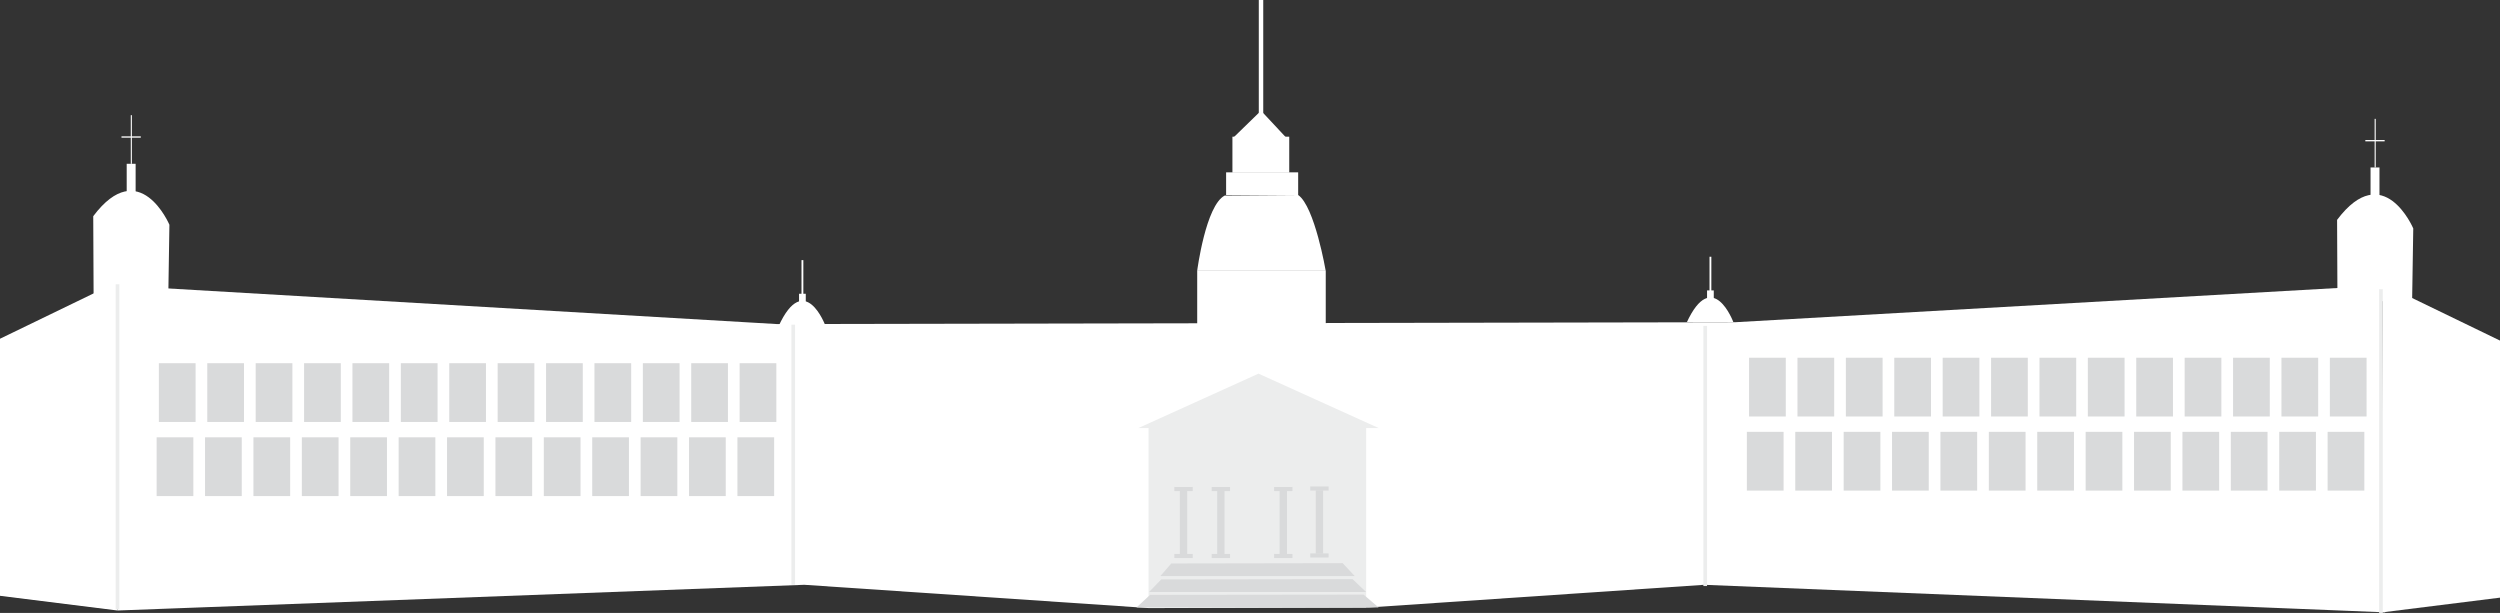 <svg xmlns="http://www.w3.org/2000/svg" viewBox="0 0 680.75 166.91"><rect x="0" y="0" width="680.75" height="166.91" fill="#333333" stroke="none"/><defs><style>.cls-1{fill:#fff;}.cls-2{fill:#eceded;}.cls-3{fill:#d9dadb;}.cls-4{fill:none;stroke:#eceded;}</style></defs><title>ferienwohnung-rheinstetten</title><g id="Ebene_2" data-name="Ebene 2"><g id="Ebene_2-2" data-name="Ebene 2"><polygon class="cls-1" points="649.5 166.74 464 159.24 372.83 165.41 312.83 165.58 219 159.24 32 166.24 32 77.74 211.5 88.24 472.5 87.74 648.5 77.74 649.5 166.74"/><polygon class="cls-1" points="0 92.24 32 76.74 32 166.24 0 162.24 0 92.24"/><polyline class="cls-1" points="648.75 166.74 680.75 162.74 680.75 92.74 648.75 77.24"/><rect class="cls-1" x="326" y="73.74" width="35" height="14.5"/><path class="cls-1" d="M353.49,53.1l-20,.15c-5.19,2.69-7.5,20.5-7.5,20.5h35S358,56.23,353.49,53.1Z"/><rect class="cls-1" x="333.87" y="46.93" width="19.62" height="6.17"/><rect class="cls-1" x="335.59" y="37.22" width="15.47" height="9.81"/><polygon class="cls-1" points="343.38 30.14 343.38 30.14 336.01 37.31 350.07 37.31 343.38 30.14"/><rect class="cls-1" x="342.77" width="1.21" height="30.85"/><path class="cls-1" d="M46.13,61.2S38,42.08,25.39,58.87L25.49,81H45.82Z"/><rect class="cls-1" x="34.5" y="44.6" width="2.43" height="8.29"/><rect class="cls-1" x="35.61" y="31.36" width="0.3" height="13.25"/><rect class="cls-1" x="33.08" y="37.13" width="5.26" height="0.36"/><path class="cls-1" d="M657.13,62.2S649,43.08,636.39,59.87l.1,22.15h20.33Z"/><rect class="cls-1" x="645.5" y="45.6" width="2.43" height="8.29"/><rect class="cls-1" x="646.61" y="32.36" width="0.3" height="13.25"/><rect class="cls-1" x="644.08" y="38.13" width="5.26" height="0.36"/><path class="cls-1" d="M224.75,88.66s-5.67-15.25-12.75.17v-.17Z"/><rect class="cls-1" x="217.58" y="79.99" width="1.83" height="2.25"/><rect class="cls-1" x="218.25" y="70.83" width="0.5" height="10.08"/><path class="cls-1" d="M472,87.74s-5.67-15.25-12.75.17v-.17Z"/><rect class="cls-1" x="464.83" y="79.08" width="1.83" height="2.25"/><rect class="cls-1" x="465.5" y="69.91" width="0.5" height="10.08"/></g><g id="Ebene_3" data-name="Ebene 3"><rect class="cls-2" x="312.75" y="115.94" width="59.25" height="49.47"/><polygon class="cls-2" points="309.95 116.57 342.69 101.74 375.43 116.57 309.95 116.57"/><polygon class="cls-3" points="375.39 165.41 309.47 165.41 313.17 161.98 371.3 161.91 375.39 165.41"/><polygon class="cls-3" points="371.98 161.2 312.89 161.2 316.2 157.78 368.31 157.7 371.98 161.2"/><polygon class="cls-3" points="368.89 156.86 315.97 156.86 318.94 153.43 365.61 153.35 368.89 156.86"/><rect class="cls-3" x="321.28" y="133.62" width="2" height="17.3"/><rect class="cls-3" x="319.78" y="150.83" width="5" height="1.12"/><rect class="cls-3" x="319.78" y="132.6" width="5" height="1.12"/><rect class="cls-3" x="331.44" y="133.62" width="2" height="17.3"/><rect class="cls-3" x="329.94" y="150.83" width="5" height="1.12"/><rect class="cls-3" x="329.94" y="132.6" width="5" height="1.12"/><rect class="cls-3" x="348.44" y="133.62" width="2" height="17.3"/><rect class="cls-3" x="346.94" y="150.83" width="5" height="1.12"/><rect class="cls-3" x="346.94" y="132.6" width="5" height="1.12"/><rect class="cls-3" x="358.28" y="133.48" width="2" height="17.3"/><rect class="cls-3" x="356.78" y="150.69" width="5" height="1.12"/><rect class="cls-3" x="356.78" y="132.46" width="5" height="1.12"/><line class="cls-4" x1="216" y1="159.24" x2="216" y2="88.41"/><line class="cls-4" x1="32" y1="165.91" x2="32" y2="77.41"/><line class="cls-4" x1="464.33" y1="159.58" x2="464.33" y2="88.74"/><line class="cls-4" x1="648.33" y1="166.91" x2="648.33" y2="78.74"/></g><g id="Ebene_5" data-name="Ebene 5"><rect class="cls-3" x="43.26" y="98.9" width="10" height="16"/><rect class="cls-3" x="56.44" y="98.9" width="10" height="16"/><rect class="cls-3" x="69.62" y="98.9" width="10" height="16"/><rect class="cls-3" x="82.8" y="98.9" width="10" height="16"/><rect class="cls-3" x="95.97" y="98.9" width="10" height="16"/><rect class="cls-3" x="109.15" y="98.9" width="10" height="16"/><rect class="cls-3" x="122.33" y="98.9" width="10" height="16"/><rect class="cls-3" x="135.51" y="98.9" width="10" height="16"/><rect class="cls-3" x="148.69" y="98.9" width="10" height="16"/><rect class="cls-3" x="161.87" y="98.9" width="10" height="16"/><rect class="cls-3" x="175.05" y="98.9" width="10" height="16"/><rect class="cls-3" x="188.22" y="98.9" width="10" height="16"/><rect class="cls-3" x="201.4" y="98.9" width="10" height="16"/><rect class="cls-3" x="42.65" y="119.08" width="10" height="16"/><rect class="cls-3" x="55.83" y="119.08" width="10" height="16"/><rect class="cls-3" x="69.01" y="119.08" width="10" height="16"/><rect class="cls-3" x="82.19" y="119.08" width="10" height="16"/><rect class="cls-3" x="95.37" y="119.08" width="10" height="16"/><rect class="cls-3" x="108.55" y="119.08" width="10" height="16"/><rect class="cls-3" x="121.73" y="119.08" width="10" height="16"/><rect class="cls-3" x="134.91" y="119.08" width="10" height="16"/><rect class="cls-3" x="148.08" y="119.08" width="10" height="16"/><rect class="cls-3" x="161.26" y="119.08" width="10" height="16"/><rect class="cls-3" x="174.44" y="119.08" width="10" height="16"/><rect class="cls-3" x="187.62" y="119.08" width="10" height="16"/><rect class="cls-3" x="200.8" y="119.08" width="10" height="16"/><rect class="cls-3" x="476.27" y="97.41" width="10" height="16"/><rect class="cls-3" x="489.45" y="97.41" width="10" height="16"/><rect class="cls-3" x="502.63" y="97.41" width="10" height="16"/><rect class="cls-3" x="515.81" y="97.41" width="10" height="16"/><rect class="cls-3" x="528.99" y="97.41" width="10" height="16"/><rect class="cls-3" x="542.17" y="97.41" width="10" height="16"/><rect class="cls-3" x="555.35" y="97.41" width="10" height="16"/><rect class="cls-3" x="568.52" y="97.41" width="10" height="16"/><rect class="cls-3" x="581.7" y="97.41" width="10" height="16"/><rect class="cls-3" x="594.88" y="97.41" width="10" height="16"/><rect class="cls-3" x="608.06" y="97.41" width="10" height="16"/><rect class="cls-3" x="621.24" y="97.41" width="10" height="16"/><rect class="cls-3" x="634.42" y="97.41" width="10" height="16"/><rect class="cls-3" x="475.67" y="117.59" width="10" height="16"/><rect class="cls-3" x="488.85" y="117.59" width="10" height="16"/><rect class="cls-3" x="502.03" y="117.59" width="10" height="16"/><rect class="cls-3" x="515.2" y="117.59" width="10" height="16"/><rect class="cls-3" x="528.38" y="117.59" width="10" height="16"/><rect class="cls-3" x="541.56" y="117.59" width="10" height="16"/><rect class="cls-3" x="554.74" y="117.59" width="10" height="16"/><rect class="cls-3" x="567.92" y="117.59" width="10" height="16"/><rect class="cls-3" x="581.1" y="117.59" width="10" height="16"/><rect class="cls-3" x="594.28" y="117.59" width="10" height="16"/><rect class="cls-3" x="607.45" y="117.59" width="10" height="16"/><rect class="cls-3" x="620.63" y="117.59" width="10" height="16"/><rect class="cls-3" x="633.81" y="117.59" width="10" height="16"/></g></g></svg>